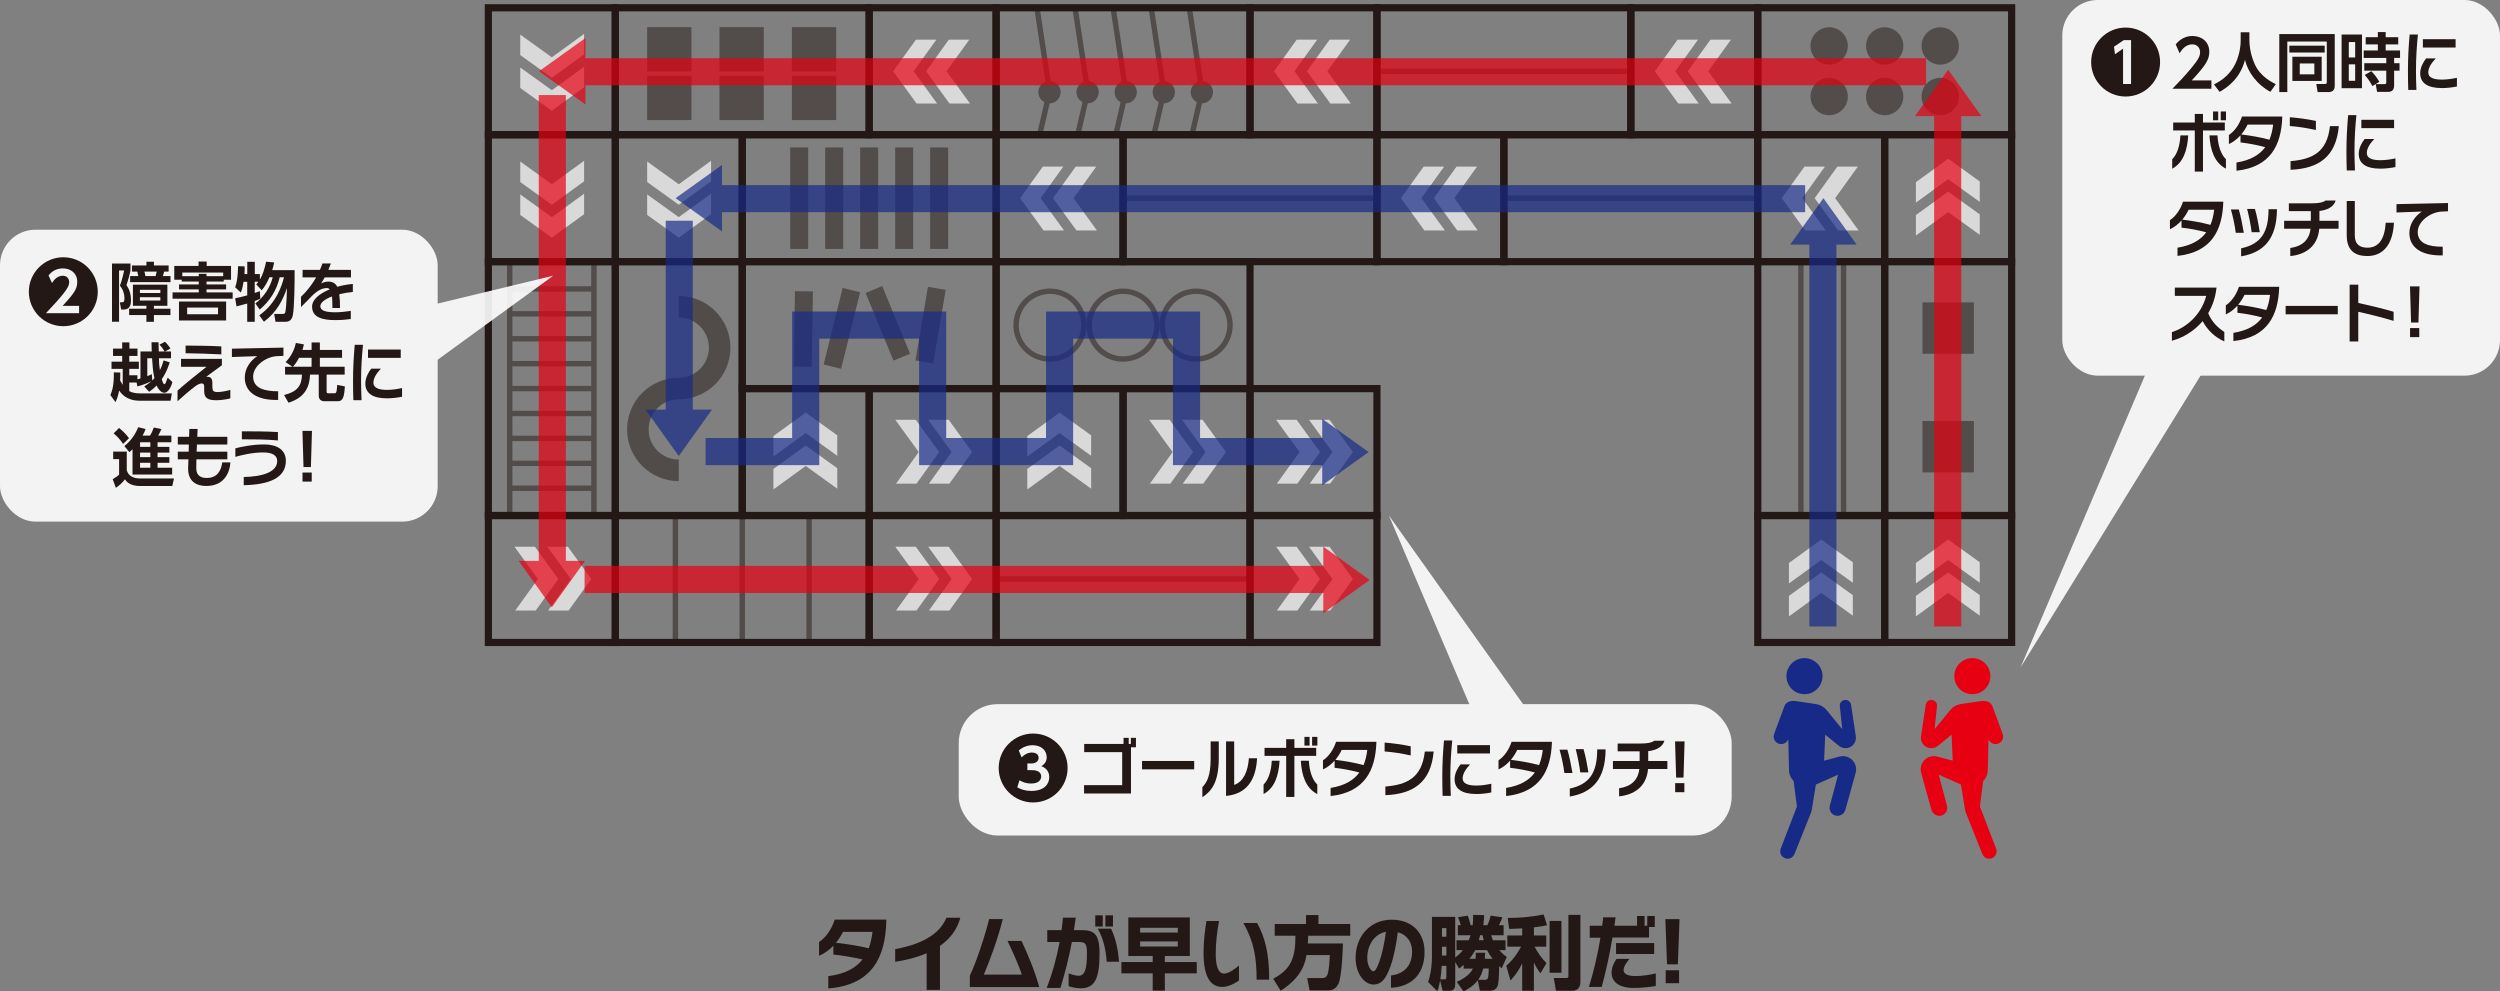 <?xml version="1.0" encoding="UTF-8"?><svg xmlns="http://www.w3.org/2000/svg" viewBox="0 0 721.87 286.28"><rect x="0" y="0" width="721.87" height="286.28" fill="#808080" stroke="none"/><defs><style>.cls-1,.cls-2,.cls-3{opacity:.7;}.cls-4{opacity:.9;}.cls-5{isolation:isolate;}.cls-6,.cls-7,.cls-8,.cls-9,.cls-10{fill:none;stroke:#231815;stroke-miterlimit:10;}.cls-6,.cls-9{stroke-width:1.56px;}.cls-7{stroke-width:5.19px;}.cls-11,.cls-2,.cls-3,.cls-12,.cls-13,.cls-14{stroke-width:0px;}.cls-11,.cls-3{fill:#172a88;}.cls-2,.cls-12{fill:#e60012;}.cls-15,.cls-9,.cls-10{mix-blend-mode:multiply;opacity:.5;}.cls-8{stroke-width:2.07px;}.cls-10{stroke-width:6.22px;}.cls-13{fill:#fff;}.cls-14{fill:#231815;}</style></defs><g class="cls-5"><g id="_レイヤー_2"><g id="_レイヤー_1-2"><path class="cls-14" d="M239.17,285.4v-3.54c4.65-.6,7.84-2.21,9.89-4.83-3.02-.67-5.75-1.13-8.43-1.4v-2.55c-1.18,1.22-2.58,2.25-4.13,2.9v-3.98c1.94-1.24,3.65-3.68,4.52-6.46h14.9v.37c-.24,10.3-3.93,18.49-16.75,19.5ZM243.42,269.07c-.52,1.06-1.22,2.14-2.05,3.15,3.08.34,6.4.85,9.48,1.59.52-1.4.87-2.99,1.09-4.74h-8.52Z"/><path class="cls-14" d="M271.41,273.12v12.7h-3.84v-10.58c-2.99,1.29-6.25,2.05-9.09,2.48v-3.66c9.24-1.7,13.19-5.22,14.79-9.06h4.02c-.98,3.61-3.15,6.21-5.88,8.12Z"/><path class="cls-14" d="M280.04,285.01v-3.31c1.7-3.43,4.41-11.52,5.57-16.33h3.95c-1.57,6.09-3.43,11.16-5.48,16.05h10.95c-.96-3.06-2.71-6.72-4.11-9.73h4.04c1.77,3.77,3.67,8.19,5.13,13.32h-20.06Z"/><path class="cls-14" d="M311.97,285.36c-1.18,0-2.67-.32-3.41-.62v-3.66c.83.3,2.05.67,2.91.67,1.86,0,2.38-2.23,2.38-6.46,0-2.78-.44-3.29-2.32-3.29h-2.03c-.9,4.76-2.03,9.13-3.3,13.27h-3.98c1.64-4.14,2.88-8.65,3.74-13.27h-3.56v-3.43h4.11c.17-1.2.31-2.39.42-3.59h3.69c-.15,1.22-.33,2.42-.52,3.59h2.05c3.61,0,5.34.85,5.34,6.72,0,7.59-1.49,10.07-5.51,10.07ZM316.26,267.53v-3.22h2.16v3.22h-2.16ZM319.55,277.7c-.24-3.38-.89-6.55-2.57-9.54h3.84c1.38,2.85,2.1,6.46,2.29,9.54h-3.56ZM319.18,267.53v-3.22h2.19v3.22h-2.19Z"/><path class="cls-14" d="M345.56,281.05h-9.22v4.99h-3.5v-4.99h-9.04v-3.26h9.04v-1.75h-7.04v-11.13h17.76v11.13h-7.22v1.75h9.22v3.26ZM340.09,267.9h-10.88v1.38h10.88v-1.38ZM340.09,271.83h-10.88v1.47h10.88v-1.47Z"/><path class="cls-14" d="M352.9,284.97c-3.26,0-5.38-2.71-5.38-9.91,0-3.4.46-6.92.85-9.13h3.63c-.63,3.31-.96,6.51-.96,9.57,0,3.38.74,5.61,2.36,5.61,1.51,0,3.08-1.27,4.35-2.32v4.32c-.87.64-2.88,1.86-4.85,1.86ZM362.84,282.87c0-6.26-.72-10.92-3.82-16.35h3.98c2.21,4.09,3.48,8.53,3.48,16.35h-3.63Z"/><path class="cls-14" d="M377.24,275.79c-.28,1.68-1.01,6.23-7.45,10.28l-2.16-3.45c5.11-2.76,6.44-5.93,6.42-12.42h-5.98v-3.4h9.04v-2.58h3.59v2.58h9.18v3.4h-12.14c-.02.51-.02.94-.11,2.23h10.14c-.05,1.79-.32,9.41-1.24,11.5-.87,1.96-2.44,2.05-2.97,2.05h-5.41l-.71-3.57h4.44c.39,0,1.01,0,1.47-1.13.3-.76.62-3.93.62-5.5h-6.72Z"/><path class="cls-14" d="M401.65,285.2v-3.52c3.14-.39,6.09-2.25,6.09-6.95,0-2.46-1.27-4.78-4.13-5.54-.68,5.31-1.68,9.48-3.19,12.33-1.11,2.14-2.45,2.76-3.82,2.76-2.47,0-5.17-2.88-5.17-7.75,0-6.03,4.1-10.97,10.43-10.97,5.85,0,9.48,3.73,9.48,9.31,0,7.25-4.7,10.17-9.7,10.33ZM394.79,276.53c0,2.44,1.14,3.93,1.75,3.93.52,0,1-.8,1.68-2.6.83-2.21,1.57-5.7,1.97-8.81-3.49.67-5.39,4.05-5.39,7.47Z"/><path class="cls-14" d="M427.31,286.07l-.6-3.01c-1.36,1.82-3.5,2.9-4.12,3.22l-1.96-2.78c2.71-1.13,4.07-2.6,4.67-3.82h-2.67v-1.08c-.6.53-.94.78-1.33,1.08l-1.1-1.88v6.44c0,.85-.3,1.84-1.59,1.84h-2.05l-.74-3.01c-.3,1.91-.62,2.67-.8,3.15l-2.65-2.67c1.06-3.1,1.1-6.3,1.1-7.17v-11.64h6.72v11.73c1.26-.92,1.82-1.63,2.21-2.12h-1.84v-2.85h3.54c.3-.74.41-1.11.51-1.45h-3.66v-2.9h.85c-.09-.37-.41-1.47-.83-2.28l2.85-.48c.25.64.67,1.98.81,2.76h.6c.16-1.38.14-2.28.12-2.97l3.2.05c-.02.69-.05,1.33-.25,2.92h1.15c.37-.69.67-1.43.97-2.76l3.4.48c-.25.71-.48,1.27-1.01,2.28h1.36v2.9h-3.61c.14.42.28.85.53,1.45h3.63v2.85h-1.79c.97,1.15,1.59,1.57,2.16,1.96l-1.47,3.29c-.46-.39-.58-.48-.74-.67-.09,3.77-.11,5.22-.6,6.07-.39.74-1.22,1.08-2.07,1.08h-2.9ZM417.03,282.78c.39,0,.6,0,.6-.67v-3.22h-1.33c-.11,1.84-.23,2.6-.41,3.89h1.15ZM416.37,267.99v2.49h1.26v-2.49h-1.26ZM416.37,273.37v2.53h1.26v-2.53h-1.26ZM430.97,276.85c-.8-1.06-1.24-1.77-1.61-2.51h-3.36c-.3.53-.74,1.29-1.7,2.51h1.75c.07-.62.09-1.01.07-1.75h2.71c0,.46-.02.76-.09,1.75h2.23ZM428.76,282.92c.55,0,.78-.21.9-.6.18-.6.21-2.28.21-2.65h-1.59c-.21.78-.58,2-1.45,3.25h1.93ZM428.42,271.49c-.14-.53-.21-.81-.34-1.45h-.69c-.16.6-.28,1.01-.39,1.45h1.43Z"/><path class="cls-14" d="M439.53,268.06c-2.39.14-2.99.14-3.77.16l-.41-3.17c3.04,0,6.44-.18,10.37-1.01l.99,3.11c-.85.21-1.45.34-3.79.62v2.35h3.56v3.22h-3.38c.97,1.82,2.05,3.38,3.45,4.76l-1.75,2.94c-.37-.48-1.13-1.5-1.89-3.13v8.17h-3.38v-7.89c-1.08,2.21-2.07,3.47-3.38,4.92l-1.22-4.25c2.55-2.12,4.12-5.22,4.28-5.52h-3.98v-3.22h4.3v-2.05ZM450.87,265.92v14.95h-3.43v-14.95h3.43ZM456.34,264.17v19.23c0,.53,0,2.67-2.39,2.67h-4.67l-.64-3.68h3.54c.6,0,.69-.14.69-.6v-17.62h3.47Z"/><path class="cls-14" d="M476.15,267.67v3.04h-10.55c-.85,5.06-1.83,9.45-3.1,14.26h-3.71c1.38-4.42,2.51-9.22,3.34-14.21h-3.1v-3.45h3.61c.09-.81.2-1.63.28-2.44h3.58c-.11.83-.24,1.63-.35,2.44h6.55v-2.81h2.16v2.81h.78v-2.81h2.17v3.17h-1.66ZM471.82,285.27c-4.47,0-6.48-1.84-6.48-4.42,0-1.59.76-3.01,1.44-3.98h3.74c-.57.69-1.71,2.07-1.71,3.22,0,.94.88,1.75,3.4,1.75,1.92,0,4.24-.37,5.9-.76v3.63c-1.53.25-3.78.55-6.29.55ZM466.63,275.47v-3.17h11.01v3.17h-11.01Z"/><path class="cls-14" d="M484.96,265.39l-.48,13.06h-3.13l-.48-13.06h4.09ZM480.97,280.16h3.86v3.73h-3.86v-3.73Z"/><g class="cls-1"><polygon class="cls-13" points="477.83 20.57 484.6 29.9 490.51 29.9 483.74 20.57 490.3 11.45 484.39 11.45 477.83 20.57"/><polygon class="cls-13" points="487.33 20.57 494.1 29.9 500.01 29.9 493.25 20.57 499.81 11.45 493.89 11.45 487.33 20.57"/><polygon class="cls-13" points="514.48 57.22 521.25 66.55 527.17 66.55 520.4 57.22 526.96 48.1 521.04 48.1 514.48 57.22"/><polygon class="cls-13" points="523.98 57.22 530.75 66.55 536.67 66.55 529.9 57.22 536.46 48.1 530.54 48.1 523.98 57.22"/><polygon class="cls-13" points="294.56 57.22 301.33 66.55 307.24 66.55 300.47 57.22 307.03 48.1 301.12 48.1 294.56 57.22"/><polygon class="cls-13" points="304.06 57.22 310.83 66.55 316.74 66.55 309.98 57.22 316.54 48.1 310.62 48.1 304.06 57.22"/><polygon class="cls-13" points="404.52 57.22 411.29 66.55 417.21 66.55 410.43 57.22 417 48.1 411.08 48.1 404.52 57.22"/><polygon class="cls-13" points="414.02 57.22 420.79 66.55 426.71 66.55 419.94 57.22 426.5 48.1 420.58 48.1 414.02 57.22"/><polygon class="cls-13" points="257.9 20.57 264.67 29.9 270.59 29.9 263.82 20.57 270.38 11.45 264.47 11.45 257.9 20.57"/><polygon class="cls-13" points="267.41 20.57 274.17 29.9 280.09 29.9 273.32 20.57 279.88 11.45 273.97 11.45 267.41 20.57"/><polygon class="cls-13" points="367.87 20.57 374.64 29.9 380.55 29.9 373.78 20.57 380.34 11.45 374.43 11.45 367.87 20.57"/><polygon class="cls-13" points="377.37 20.57 384.14 29.9 390.05 29.9 383.28 20.57 389.84 11.45 383.93 11.45 377.37 20.57"/><polygon class="cls-13" points="390.66 130.53 383.89 121.21 377.97 121.21 384.74 130.53 378.18 139.65 384.09 139.65 390.66 130.53"/><polygon class="cls-13" points="381.16 130.53 374.39 121.21 368.47 121.21 375.24 130.53 368.68 139.65 374.6 139.65 381.16 130.53"/><polygon class="cls-13" points="354 130.53 347.23 121.21 341.32 121.21 348.09 130.53 341.53 139.65 347.44 139.65 354 130.53"/><polygon class="cls-13" points="344.5 130.53 337.73 121.21 331.82 121.21 338.59 130.53 332.03 139.65 337.94 139.65 344.5 130.53"/><polygon class="cls-13" points="280.69 130.53 273.93 121.21 268.01 121.21 274.78 130.53 268.22 139.65 274.13 139.65 280.69 130.53"/><polygon class="cls-13" points="271.19 130.53 264.43 121.21 258.51 121.21 265.28 130.53 258.72 139.65 264.63 139.65 271.19 130.53"/><polygon class="cls-13" points="170.73 167.19 163.96 157.86 158.05 157.86 164.82 167.19 158.26 176.3 164.17 176.3 170.73 167.19"/><polygon class="cls-13" points="161.23 167.19 154.46 157.86 148.55 157.86 155.32 167.19 148.76 176.3 154.67 176.3 161.23 167.19"/><polygon class="cls-13" points="280.69 167.19 273.93 157.86 268.01 157.86 274.78 167.19 268.22 176.3 274.13 176.3 280.69 167.19"/><polygon class="cls-13" points="271.19 167.19 264.43 157.86 258.51 157.86 265.28 167.19 258.72 176.3 264.63 176.3 271.19 167.19"/><polygon class="cls-13" points="390.66 167.19 383.89 157.86 377.97 157.86 384.74 167.19 378.18 176.3 384.09 176.3 390.66 167.19"/><polygon class="cls-13" points="381.16 167.19 374.39 157.86 368.47 157.86 375.24 167.19 368.68 176.3 374.6 176.3 381.16 167.19"/><polygon class="cls-13" points="562.53 155.79 553.21 162.56 553.21 168.47 562.53 161.7 571.65 168.27 571.65 162.35 562.53 155.79"/><polygon class="cls-13" points="562.53 165.29 553.21 172.06 553.21 177.98 562.53 171.21 571.65 177.77 571.65 171.85 562.53 165.29"/><polygon class="cls-13" points="525.88 155.79 516.55 162.56 516.55 168.47 525.88 161.7 535 168.27 535 162.35 525.88 155.79"/><polygon class="cls-13" points="525.88 165.29 516.55 172.06 516.55 177.98 525.88 171.21 535 177.77 535 171.85 525.88 165.29"/><polygon class="cls-13" points="305.95 119.14 296.63 125.9 296.63 131.82 305.95 125.05 315.07 131.61 315.07 125.7 305.95 119.14"/><polygon class="cls-13" points="305.95 128.64 296.63 135.41 296.63 141.32 305.95 134.55 315.07 141.11 315.07 135.2 305.95 128.64"/><polygon class="cls-13" points="232.65 119.14 223.32 125.9 223.32 131.82 232.65 125.05 241.76 131.61 241.76 125.7 232.65 119.14"/><polygon class="cls-13" points="232.65 128.64 223.32 135.41 223.32 141.32 232.65 134.55 241.76 141.11 241.76 135.2 232.65 128.64"/><polygon class="cls-13" points="562.53 45.83 553.21 52.6 553.21 58.51 562.53 51.74 571.65 58.3 571.65 52.39 562.53 45.83"/><polygon class="cls-13" points="562.53 55.33 553.21 62.1 553.21 68.01 562.53 61.25 571.65 67.81 571.65 61.89 562.53 55.33"/><polygon class="cls-13" points="159.34 31.96 168.66 25.2 168.66 19.28 159.34 26.05 150.22 19.49 150.22 25.4 159.34 31.96"/><polygon class="cls-13" points="159.34 22.46 168.66 15.7 168.66 9.78 159.34 16.55 150.22 9.99 150.22 15.9 159.34 22.46"/><polygon class="cls-13" points="159.34 68.62 168.66 61.85 168.66 55.93 159.34 62.7 150.22 56.14 150.22 62.06 159.34 68.62"/><polygon class="cls-13" points="159.34 59.12 168.66 52.35 168.66 46.43 159.34 53.2 150.22 46.64 150.22 52.56 159.34 59.12"/><polygon class="cls-13" points="195.99 68.62 205.32 61.85 205.32 55.93 195.99 62.7 186.87 56.14 186.87 62.06 195.99 68.62"/><polygon class="cls-13" points="195.99 59.12 205.32 52.35 205.32 46.43 195.99 53.2 186.87 46.64 186.87 52.56 195.99 59.12"/></g><rect class="cls-8" x="177.66" y="2.24" width="73.31" height="36.65"/><rect class="cls-8" x="214.32" y="38.9" width="73.31" height="36.65"/><rect class="cls-8" x="214.32" y="75.55" width="73.31" height="36.65"/><rect class="cls-8" x="287.63" y="148.86" width="73.31" height="36.65"/><rect class="cls-8" x="177.66" y="148.86" width="73.31" height="36.65"/><rect class="cls-8" x="287.63" y="75.55" width="73.31" height="36.65"/><rect class="cls-8" x="122.68" y="93.88" width="73.31" height="36.65" transform="translate(47.13 271.54) rotate(-90)"/><rect class="cls-8" x="159.34" y="93.88" width="73.31" height="36.65" transform="translate(83.79 308.2) rotate(-90)"/><rect class="cls-8" x="489.22" y="93.88" width="73.31" height="36.65" transform="translate(413.67 638.08) rotate(-90)"/><rect class="cls-8" x="525.88" y="93.88" width="73.31" height="36.65" transform="translate(450.33 674.74) rotate(-90)"/><rect class="cls-8" x="324.28" y="38.9" width="73.31" height="36.65"/><rect class="cls-8" x="434.24" y="38.9" width="73.31" height="36.65"/><rect class="cls-8" x="287.63" y="2.24" width="73.31" height="36.65"/><rect class="cls-8" x="470.9" y="2.24" width="36.65" height="36.65"/><rect class="cls-8" x="507.55" y="38.9" width="36.65" height="36.65"/><rect class="cls-8" x="287.63" y="38.9" width="36.65" height="36.65"/><rect class="cls-8" x="397.59" y="38.9" width="36.65" height="36.65"/><rect class="cls-8" x="250.97" y="2.24" width="36.65" height="36.65"/><rect class="cls-8" x="360.93" y="2.24" width="36.65" height="36.65"/><rect class="cls-8" x="360.93" y="112.2" width="36.65" height="36.65" transform="translate(758.52 261.06) rotate(-180)"/><rect class="cls-8" x="324.28" y="112.2" width="36.65" height="36.65" transform="translate(685.22 261.06) rotate(-180)"/><rect class="cls-8" x="250.97" y="112.2" width="36.65" height="36.65" transform="translate(538.6 261.06) rotate(-180)"/><rect class="cls-8" x="141.01" y="148.86" width="36.65" height="36.65" transform="translate(318.68 334.37) rotate(-180)"/><rect class="cls-8" x="250.97" y="148.86" width="36.65" height="36.65" transform="translate(538.6 334.37) rotate(-180)"/><rect class="cls-8" x="360.93" y="148.86" width="36.65" height="36.65" transform="translate(758.52 334.37) rotate(-180)"/><rect class="cls-8" x="544.2" y="148.86" width="36.65" height="36.65" transform="translate(729.72 -395.35) rotate(90)"/><rect class="cls-8" x="507.55" y="148.86" width="36.65" height="36.65" transform="translate(693.06 -358.69) rotate(90)"/><rect class="cls-8" x="287.63" y="112.2" width="36.65" height="36.65" transform="translate(436.49 -175.42) rotate(90)"/><rect class="cls-8" x="214.32" y="112.2" width="36.65" height="36.65" transform="translate(363.18 -102.11) rotate(90)"/><rect class="cls-8" x="544.2" y="38.9" width="36.65" height="36.65" transform="translate(619.75 -505.31) rotate(90)"/><rect class="cls-8" x="141.01" y="2.24" width="36.65" height="36.65" transform="translate(138.77 179.91) rotate(-90)"/><rect class="cls-8" x="141.01" y="38.9" width="36.65" height="36.65" transform="translate(102.11 216.56) rotate(-90)"/><rect class="cls-8" x="177.66" y="38.9" width="36.65" height="36.65" transform="translate(138.77 253.22) rotate(-90)"/><rect class="cls-8" x="397.59" y="2.24" width="73.31" height="36.65"/><rect class="cls-8" x="507.55" y="2.24" width="73.31" height="36.65"/><g class="cls-15"><circle class="cls-14" cx="528.17" cy="27.87" r="5.39"/><circle class="cls-14" cx="544.2" cy="27.87" r="5.39"/><circle class="cls-14" cx="560.24" cy="27.87" r="5.39"/><circle class="cls-14" cx="528.17" cy="13.27" r="5.39"/><circle class="cls-14" cx="544.2" cy="13.27" r="5.39"/><circle class="cls-14" cx="560.24" cy="13.27" r="5.39"/></g><g class="cls-15"><circle class="cls-14" cx="347.03" cy="26.62" r="3.22"/><polyline class="cls-6" points="343.47 2.66 347.07 26.46 344.19 38.9"/><circle class="cls-14" cx="336.04" cy="26.62" r="3.22"/><polyline class="cls-6" points="332.47 2.66 336.07 26.46 333.19 38.9"/><circle class="cls-14" cx="325.04" cy="26.62" r="3.22"/><polyline class="cls-6" points="321.47 2.66 325.08 26.46 322.19 38.9"/><circle class="cls-14" cx="314.04" cy="26.62" r="3.22"/><polyline class="cls-6" points="310.48 2.66 314.08 26.46 311.2 38.9"/><circle class="cls-14" cx="303.04" cy="26.62" r="3.22"/><polyline class="cls-6" points="299.48 2.66 303.08 26.46 300.2 38.9"/></g><path class="cls-10" d="M195.99,135.81c-6.52,0-11.81-5.29-11.81-11.81s5.29-11.81,11.81-11.81,11.81-5.29,11.81-11.81-5.29-11.81-11.81-11.81"/><g class="cls-15"><circle class="cls-6" cx="303.18" cy="93.88" r="9.79"/><circle class="cls-6" cx="324.28" cy="93.88" r="9.79"/><circle class="cls-6" cx="345.38" cy="93.88" r="9.79"/></g><line class="cls-9" x1="397.82" y1="20.57" x2="470.67" y2="20.57"/><line class="cls-9" x1="434.47" y1="57.22" x2="507.32" y2="57.22"/><line class="cls-9" x1="324.51" y1="57.22" x2="397.36" y2="57.22"/><line class="cls-9" x1="287.86" y1="167.19" x2="360.71" y2="167.19"/><line class="cls-9" x1="233.62" y1="185.51" x2="233.62" y2="148.86"/><g class="cls-15"><line class="cls-6" x1="147.41" y1="83.43" x2="171.33" y2="83.43"/><line class="cls-6" x1="147.41" y1="90.62" x2="171.33" y2="90.62"/><line class="cls-6" x1="147.41" y1="97.82" x2="171.33" y2="97.82"/><line class="cls-6" x1="147.41" y1="105.01" x2="171.33" y2="105.01"/><line class="cls-6" x1="147.41" y1="112.2" x2="171.33" y2="112.2"/><line class="cls-6" x1="147.41" y1="119.4" x2="171.33" y2="119.4"/><line class="cls-6" x1="147.41" y1="126.59" x2="171.33" y2="126.59"/><line class="cls-6" x1="147.41" y1="133.79" x2="171.33" y2="133.79"/><line class="cls-6" x1="147.41" y1="140.98" x2="171.33" y2="140.98"/><line class="cls-6" x1="171.5" y1="148.52" x2="171.5" y2="75.89"/><line class="cls-6" x1="147.18" y1="148.52" x2="147.18" y2="75.89"/></g><g class="cls-15"><line class="cls-6" x1="532.33" y1="148.52" x2="532.33" y2="75.89"/><line class="cls-6" x1="520" y1="148.52" x2="520" y2="75.89"/></g><line class="cls-9" x1="214.32" y1="185.51" x2="214.32" y2="148.86"/><line class="cls-9" x1="195.02" y1="185.51" x2="195.02" y2="148.86"/><g class="cls-15"><rect class="cls-14" x="186.86" y="7.84" width="12.79" height="12.79"/><rect class="cls-14" x="186.86" y="21.88" width="12.79" height="12.79"/><rect class="cls-14" x="207.75" y="7.84" width="12.79" height="12.79"/><rect class="cls-14" x="207.75" y="21.88" width="12.79" height="12.79"/><rect class="cls-14" x="228.65" y="7.84" width="12.79" height="12.79"/><rect class="cls-14" x="228.65" y="21.88" width="12.79" height="12.79"/></g><g class="cls-15"><rect class="cls-14" x="555.11" y="87.31" width="14.84" height="14.84"/><rect class="cls-14" x="555.11" y="121.57" width="14.84" height="14.84"/></g><g class="cls-15"><line class="cls-7" x1="232.13" y1="84.11" x2="231.79" y2="105.87"/><line class="cls-7" x1="270.5" y1="83.26" x2="266.9" y2="104.5"/><line class="cls-7" x1="252.34" y1="83.6" x2="260.39" y2="103.13"/><line class="cls-7" x1="245.83" y1="83.77" x2="240.35" y2="105.87"/></g><g class="cls-15"><line class="cls-7" x1="230.76" y1="71.87" x2="230.76" y2="42.58"/><line class="cls-7" x1="240.87" y1="71.87" x2="240.87" y2="42.58"/><line class="cls-7" x1="250.97" y1="71.87" x2="250.97" y2="42.58"/><line class="cls-7" x1="261.08" y1="71.87" x2="261.08" y2="42.58"/><line class="cls-7" x1="271.18" y1="71.87" x2="271.18" y2="42.58"/></g><circle class="cls-11" cx="521.04" cy="195.24" r="5.21"/><path class="cls-11" d="M532.77,234c-.21.71-.84,1.29-1.61,1.49-1.23.32-2.49-.42-2.81-1.65-.11-.43-.09-.85.02-1.25.63-2.21,2.37-8.9,2.37-8.9l-6.41,2.85-1.22,7.51c-.03.14-.06.27-.11.4-.53,1.34-3.69,9.3-4.84,12.13-.3.73-.95,1.3-1.84,1.37-.84.06-1.65-.39-2.04-1.13-.32-.61-.3-1.26-.09-1.81,1.19-3.08,4.67-12.13,4.67-12.13l-.95-7.34c-.8-.79-1.3-1.88-1.33-3.07l-.22-8.89v-.07c-.3.7-.94,1.24-1.78,1.34-.94.11-1.86-.41-2.24-1.28-.25-.56-.24-1.15-.05-1.67.74-1.97,2.19-5.93,2.92-7.91.49-1.32,1.79-1.78,3.46-1.54,1.37.2,4.12.61,5.49.82,2.34.36,3.08,1.5,4.52,3.31l3.26,3.96s-.51-5.02-.7-6.7c-.09-.84.56-1.62,1.45-1.73.87-.1,1.66.53,1.81,1.4,0,0,0,.01,0,.02.36,2.31,1.03,6.81,1.36,9.08.22,1.49-.72,2.94-2.21,3.33-.94.25-1.89.03-2.6-.53-1.01-.8-4.02-3.26-4.02-3.26l-.33,7.49,4.45-1.18c2.85-.76,5.45,1.87,4.66,4.72,0,0-2.21,8.05-3.01,10.82Z"/><circle class="cls-12" cx="569.51" cy="195.24" r="5.21"/><path class="cls-12" d="M557.78,234c.21.71.84,1.29,1.61,1.49,1.23.32,2.49-.42,2.81-1.65.11-.43.09-.85-.02-1.25-.63-2.21-2.37-8.9-2.37-8.9l6.41,2.85,1.22,7.51c.03.14.06.27.11.4.53,1.34,3.69,9.3,4.84,12.13.3.73.95,1.3,1.84,1.37.84.06,1.65-.39,2.04-1.13.32-.61.3-1.26.09-1.81-1.19-3.08-4.67-12.13-4.67-12.13l.95-7.34c.8-.79,1.3-1.88,1.33-3.07l.22-8.89v-.07c.3.7.94,1.24,1.78,1.34.94.11,1.86-.41,2.24-1.28.25-.56.24-1.15.05-1.67-.74-1.97-2.19-5.93-2.92-7.91-.49-1.32-1.79-1.78-3.46-1.54-1.37.2-4.12.61-5.49.82-2.34.36-3.08,1.5-4.52,3.31l-3.26,3.96s.51-5.02.7-6.7c.09-.84-.56-1.62-1.45-1.73s-1.66.53-1.81,1.4c0,0,0,.01,0,.02-.36,2.31-1.03,6.81-1.36,9.08-.22,1.49.72,2.94,2.21,3.33.94.25,1.89.03,2.6-.53,1.01-.8,4.02-3.26,4.02-3.26l.33,7.49-4.45-1.18c-2.85-.76-5.45,1.87-4.66,4.72,0,0,2.21,8.05,3.01,10.82Z"/><polygon class="cls-2" points="562.53 20.14 552.94 33.53 558.48 33.53 558.48 180.89 566.3 180.89 566.3 33.53 572.12 33.53 562.53 20.14"/><polygon class="cls-3" points="526.5 57.22 516.91 70.62 522.45 70.62 522.45 180.89 530.27 180.89 530.27 70.62 536.09 70.62 526.5 57.22"/><polygon class="cls-2" points="159.34 175.34 168.93 161.95 163.39 161.95 163.39 27.45 155.57 27.45 155.57 161.95 149.75 161.95 159.34 175.34"/><polygon class="cls-3" points="195.99 131.68 205.58 118.28 200.04 118.28 200.04 63.73 192.22 63.73 192.22 118.28 186.4 118.28 195.99 131.68"/><polygon class="cls-2" points="155.65 20.57 169.05 30.16 169.05 24.62 556.14 24.62 556.14 16.8 169.05 16.8 169.05 10.98 155.65 20.57"/><polygon class="cls-3" points="195.08 57.22 208.48 66.82 208.48 61.28 521.23 61.28 521.23 53.45 208.48 53.45 208.48 47.63 195.08 57.22"/><polygon class="cls-2" points="395.49 167.46 382.1 157.86 382.1 163.4 168.79 163.4 168.79 171.23 382.1 171.23 382.1 177.05 395.49 167.46"/><g class="cls-4"><rect class="cls-13" x="276.82" y="203.32" width="223.19" height="37.94" rx="11.24" ry="11.24" transform="translate(776.84 444.58) rotate(-180)"/><polyline class="cls-13" points="442.5 207.14 401.05 148.86 425.99 207.38"/></g><path class="cls-14" d="M308.27,221.76c0,5.5-4.45,9.95-9.95,9.95s-9.95-4.45-9.95-9.95,4.49-9.95,9.95-9.95,9.95,4.39,9.95,9.95ZM293.73,227.35c1.11.59,2.29,1.03,4.07,1.03,3.67,0,5.17-1.95,5.17-3.95,0-.42,0-2.37-2.29-3.21,1.47-.82,1.55-2.1,1.55-2.58,0-1.93-1.53-3.46-4.07-3.46-1.47,0-2.9.55-3.99,1.53l.82,1.99c1.34-1.41,2.67-1.41,3-1.41.86,0,1.91.4,1.91,1.53s-1.03,1.64-2.14,1.64h-1.11v1.91h1.26c2.71,0,2.73,1.53,2.73,1.81,0,.99-.71,2.06-2.88,2.06-1.87,0-2.96-.69-3.38-.94l-.65,2.06Z"/><path class="cls-14" d="M326.57,215.77v13.35h-13.55v-2.41h11.01v-9.53h-10.97v-2.37h11.36v-1.76h1.49v1.76h.62v-1.76h1.47v2.72h-1.43Z"/><path class="cls-14" d="M329.76,222.15v-2.42h15.06v2.42h-15.06Z"/><path class="cls-14" d="M347.18,230.19v-2.9c1.2-1.29,2.39-3.03,2.39-8.21v-5h2.35v4.81c0,6.94-2.06,9.57-4.74,11.3ZM354.02,229.83v-15.76h2.35v12.56c2.72-.92,3.98-3.97,4.24-7.68h2.37c-.35,6.52-3.17,10.32-8.96,10.87Z"/><path class="cls-14" d="M364.85,229.29v-2.76c1.41-1.34,2.22-3.88,2.37-6.87h2.26c-.26,4.32-1.44,7.9-4.63,9.62ZM373.75,218.25v11.87h-2.37v-11.87h-6.25v-2.3h6.25v-2.5h2.37v2.5h6.3v2.3h-6.3ZM375.62,219.67h2.31c.16,2.99,1.01,5.53,2.44,6.87v2.76c-3.3-1.73-4.51-5.31-4.76-9.62ZM376.65,215.3v-2.54h1.49v2.54h-1.49ZM378.87,215.3v-2.54h1.52v2.54h-1.52Z"/><path class="cls-14" d="M384.21,229.88v-2.37c3.97-.64,6.62-2.15,8.3-4.45-2.44-.66-4.89-1.1-7.15-1.36v-2.06c-.94,1.05-2.08,1.96-3.35,2.53v-2.63c1.6-1.03,3.05-3.09,3.78-5.35h11.64v.24c-.3,7.99-3.35,14.35-13.22,15.43ZM387.42,216.55c-.47.97-1.08,1.95-1.83,2.85,2.67.33,5.44.79,8.13,1.52.54-1.29.89-2.76,1.08-4.37h-7.38Z"/><path class="cls-14" d="M399.81,216.97v-2.55c2.32.18,5.09.55,7.53,1.07v2.65c-2.48-.57-5.18-.99-7.53-1.16ZM400.02,229.61v-2.5c6.3-.53,10.55-2.54,11.39-10.1h2.56c-.8,8.87-5.83,12.27-13.95,12.6Z"/><path class="cls-14" d="M418.78,224.06c0,1.8.05,3.69.14,5.75h-2.37c-.07-1.91-.09-3.8-.09-5.68,0-3.56.19-6.92.49-10.32h2.38c-.33,3.44-.55,6.76-.55,10.25ZM426.29,229.27c-4.03,0-6.28-1.38-6.28-4.28,0-1.69.92-3.31,1.71-4.28h2.77c-1.15,1.23-2.15,2.63-2.15,4.06s1.45,2.06,3.94,2.06c1.57,0,3.19-.28,4.33-.53v2.52c-1.24.26-2.93.46-4.33.46ZM420.78,217.57v-2.41h9.45v2.41h-9.45Z"/><path class="cls-14" d="M434.89,229.88v-2.37c3.97-.64,6.62-2.15,8.3-4.45-2.44-.66-4.89-1.1-7.15-1.36v-2.06c-.94,1.05-2.08,1.96-3.35,2.53v-2.63c1.6-1.03,3.05-3.09,3.78-5.35h11.64v.24c-.3,7.99-3.35,14.35-13.22,15.43ZM438.09,216.55c-.47.97-1.08,1.95-1.83,2.85,2.67.33,5.44.79,8.13,1.52.54-1.29.89-2.76,1.08-4.37h-7.38Z"/><path class="cls-14" d="M451.71,223.21c-.23-1.89-.8-4.72-1.4-6.74h2.27c.56,1.85,1.1,4.56,1.47,6.74h-2.34ZM453.27,230.01v-2.31c5.97-1.29,7.85-4.9,7.92-11.04v-.28h2.42v.29c-.12,8.14-3.63,12.2-10.35,13.33ZM456.3,223.03c-.24-1.95-.79-4.67-1.31-6.72h2.25c.56,1.85,1.03,4.35,1.4,6.72h-2.34Z"/><path class="cls-14" d="M475.87,222.04c-.45,5.38-4.38,7.51-8.36,7.9v-2.33c3.52-.51,5.46-2.37,5.86-5.57h-7.64v-2.3h7.71v-2.79h-6.35v-2.26h6.68c2.01,0,3.26-.28,3.91-.81h2.93c-.58,1.89-2.48,2.77-4.69,3.01v2.85h5.53v2.3h-5.58Z"/><path class="cls-14" d="M486.42,214.08l-.31,10.45h-2.13l-.31-10.45h2.76ZM483.7,226.12h2.66v2.63h-2.66v-2.63Z"/><g class="cls-4"><rect class="cls-13" x="0" y="66.32" width="126.38" height="84.29" rx="10.24" ry="10.24" transform="translate(126.38 216.94) rotate(-180)"/><polyline class="cls-13" points="119.51 108.86 159.74 79.61 122.31 88.63"/></g><g class="cls-4"><rect class="cls-13" x="595.48" y="0" width="126.38" height="108.47" rx="10.24" ry="10.24"/><polyline class="cls-13" points="637.53 105.02 583.44 192.7 620.8 105.02"/></g><path class="cls-14" d="M28.23,84.24c0,5.5-4.45,9.95-9.95,9.95s-9.95-4.45-9.95-9.95,4.49-9.96,9.95-9.96,9.95,4.39,9.95,9.96ZM18.09,88.32c2.96-3.28,4.22-4.68,4.22-6.91,0-2.56-1.93-3.91-4.14-3.91-1.7,0-3.11.69-4.16,2.04l1.01,2.18c.42-.65,1.34-2.1,3.15-2.1,1.22,0,1.81.97,1.81,1.83s-.34,1.62-1.66,3.32c-1.37,1.72-2.88,3.34-5.06,5.67h9.58v-2.12h-4.75Z"/><path class="cls-14" d="M32.34,76.09h5.34v2.04c-.39,1.78-.55,2.41-1.17,4.22.95,1.27,1.32,2.83,1.32,4.41,0,.86-.15,2.61-2.05,2.61h-.79l-.39-2.08h.44c.53,0,.9,0,.9-1.14,0-1.32-.44-2.64-1.32-3.64.62-1.56,1.16-4.02,1.23-4.42h-1.47v14.82h-2.04v-16.82ZM48.33,82.19v6.11h-3.89v.85h4.77v1.83h-4.77v1.93h-2.17v-1.93h-4.98v-1.83h4.98v-.85h-3.89v-6.11h9.95ZM39.93,79.71c-.07-.39-.17-.75-.28-1.29h-1.54v-1.76h4.17v-1.08h2.17v1.08h4.24v1.76h-1.28c-.11.42-.24.85-.38,1.29h2.2v1.76h-11.66v-1.76h2.37ZM40.4,83.67v.94h5.9v-.94h-5.9ZM40.4,85.82v.96h5.9v-.96h-5.9ZM44.94,79.71c.11-.39.2-.74.31-1.29h-3.56c.09.28.22.75.29,1.29h2.96Z"/><path class="cls-14" d="M64.61,81.3h-4.98v.83h5.66v1.43h-5.66v.87h7.55v1.82h-17.35v-1.82h7.56v-.87h-5.69v-1.43h5.69v-.83h-4.92v-.53h-2.15v-3.98h7.01v-1.27h2.35v1.27h7.03v3.98h-2.11v.53ZM65.29,87.07v5.47h-13.61v-5.47h13.61ZM64.45,79.75v-1.05h-11.81v1.05h4.75v-.68h2.24v.68h4.81ZM54.04,88.81v1.93h8.92v-1.93h-8.92Z"/><path class="cls-14" d="M74.88,91.05c4.94-3.52,6.55-8.67,7.12-11h-1.23c-.96,3.95-2.88,6.88-5.78,9.34l-1.25-1.78c2.39-1.76,4.32-4.7,5.01-7.56h-.96c-.51,1.23-1.29,2.77-2.24,3.76l-1.56-1.71c.22-.24.37-.42.61-.75h-1.05v3.25c.61-.2.96-.35,1.47-.53l.15,2.17c-.39.18-.7.35-1.62.68v5.99h-2.17v-5.27c-1.6.46-2.35.64-3.08.83l-.4-2.35c.84-.17,2.07-.42,3.49-.83v-3.93h-1.06c-.11.68-.37,2.2-.79,3.1l-1.63-1.5c.57-1.76.73-2.92.84-6.11l1.89.07c.02.57.02,1.27-.05,2.22h.81v-3.54h2.17v3.54h1.47v1.6c.88-1.47,1.41-3.32,1.8-5.18l2.33.22c-.11.55-.24,1.14-.57,2.22h6.46c.05,3.1-.07,10.91-.5,12.96-.11.55-.4,1.95-2.06,1.95h-2.94l-.39-2.26h2.33c.42,0,.73-.02.86-.44.17-.59.39-2.64.5-7.05-1.12,3.29-2.75,6.79-6.65,9.75l-1.34-1.86Z"/><path class="cls-14" d="M97.97,84.96c.14,1.06.21,2.39.21,3.98h-2.2c0-1.32-.02-2.44-.12-3.34-2.01.77-3.37,1.76-3.37,2.81,0,1.36,1.78,1.76,4.28,1.76,1.45,0,2.92-.15,4.52-.4v2.35c-1.24.17-2.72.31-4.5.31-3.61,0-6.68-.73-6.68-3.89,0-2.06,2.21-3.82,5.11-4.99-.23-.24-.51-.37-.85-.37-1.34,0-2.72.73-4.27,2.24-.71.72-1.87,1.98-3.19,3.25v-2.97c1.71-1.63,3.19-3.51,4.38-5.6h-3.92v-2.17h5c.28-.59.52-1.21.73-1.85h2.44c-.24.66-.49,1.29-.73,1.85h6.53v2.17h-7.58c-.35.64-.72,1.23-1.08,1.76.31-.2,1.31-.55,2.08-.55,1.26,0,2.09.46,2.62,1.5,1.49-.42,3.04-.7,4.5-.81v2.31c-1.34.11-2.69.35-3.89.64Z"/><path class="cls-14" d="M34.73,107.55c0,.59.02,1.16-.04,2.29.15.29.33.68.74,1.3v-4.63h-3.23v-2.07h3.08v-1.67h-2.64v-2.11h2.64v-1.8h2.09v1.8h2.33v2.11h-2.37v1.67h2.76v2.07h-2.76v1.84h2.35v1.19c.26-.07.64-.2.88-.27v-7.78h3.25c0-.39-.06-2.24-.06-2.66h2.02l.07,2.66h1.69c-.62-1.03-.84-1.27-1.47-2l1.6-.81c.29.31.99,1.04,1.56,1.95l-1.58.86h1.74v1.96h-3.49c.04,1.32.05,1.95.28,3.47.46-.92.75-1.74,1.08-2.86l1.76.57c-.84,2.66-1.71,3.98-2.31,4.88.15.51.44,1.43.75,1.43.29,0,.42-.35.97-1.91l1.36,1.3c-.2.9-1.08,3.08-2.35,3.08-.97,0-1.84-1.19-2.22-2.09-.9.92-1.6,1.43-2.15,1.82l-1.41-1.58c.51-.29,1.12-.68,2.04-1.47-.5.24-2.09.99-4.02,1.49l-.22-1.12h-2.13v2.48c.39.2,1.32.66,3.16.66h9.14l-.37,2.11h-8.83c-3.93,0-5.4-2.07-6.02-2.95-.35,1.95-.84,2.9-1.06,3.34l-1.47-2.02c.53-1.3,1.07-2.87.99-6.55l1.85.02ZM43.97,109.86c.31-.29.48-.48.62-.64-.46-2.02-.57-4.04-.68-5.77h-1.38v5.16c.75-.28.99-.4,1.31-.59l.13,1.83Z"/><path class="cls-14" d="M62.55,115.57c-2.44,0-3.59-.55-3.59-2.61v-1.14c0-.86-.16-1.1-.82-1.1-.37,0-1.12.33-1.8.84-1.6,1.21-4.13,3.38-5.08,4.3v-3.07c2.09-1.87,5.41-4.55,8.37-6.88h-7.36v-2.28h11.8v1.84c-1.41,1.03-3.78,2.77-4.58,3.36.1-.02.19-.04.3-.04,1.08,0,1.53.48,1.53,1.84v.92c0,1.29.24,1.65,1.53,1.65,1.05,0,2.74-.33,3.66-.62v2.44c-.44.17-2.51.55-3.98.55ZM53.59,102v-2.22c3.47.02,7.2.07,10.32.24v2.31c-3.09-.18-7.25-.29-10.32-.33Z"/><path class="cls-14" d="M79.94,102.83c-3.3.22-6.85,2.9-6.85,5.89,0,3.4,3.26,4.26,7.22,4.26v2.5c-6.24.17-9.63-2.33-9.63-6.46,0-2.68,1.64-4.87,3.59-6.19l-7.31.26v-2.41l14.88-.31v2.38l-1.9.09Z"/><path class="cls-14" d="M84.43,105.9l-1.95-1.34c2-2.09,2.66-4.22,2.96-5.53l2.31.42c-.11.48-.22.96-.42,1.6h2.64v-2.17h2.39v2.17h6.41v2.26h-6.41v2.59h7.16v2.26h-5.21v4.92c0,.33.13.48.46.48h1.76c.46,0,.72,0,.83-2.41l2.22.42c-.18,2.97-.55,4.28-1.96,4.28h-4c-1.08,0-1.58-.73-1.58-1.58v-6.11h-2.52c-.09,3.08-1.14,6.57-6.22,8.12l-1.27-2.22c3.86-.96,5.09-2.72,5.16-5.89h-4.88v-2.26h2.13ZM89.97,105.9v-2.59h-3.62c-.77,1.47-1.45,2.24-1.76,2.59h5.38Z"/><path class="cls-14" d="M104.26,109.81c0,1.8.05,3.69.14,5.75h-2.37c-.07-1.91-.09-3.8-.09-5.67,0-3.56.19-6.92.49-10.32h2.38c-.33,3.43-.55,6.76-.55,10.25ZM111.76,115.02c-4.03,0-6.27-1.38-6.27-4.28,0-1.69.92-3.31,1.71-4.28h2.77c-1.15,1.23-2.15,2.62-2.15,4.06s1.45,2.06,3.94,2.06c1.57,0,3.19-.28,4.33-.53v2.51c-1.24.26-2.93.46-4.33.46ZM106.26,103.33v-2.41h9.45v2.41h-9.45Z"/><path class="cls-14" d="M32.69,130.39h3.91v5.36c.64,2.41,3.21,2.41,4,2.41h9.64l-.5,2.18h-9.24c-3.1,0-4.06-1.39-4.42-1.94-.73.99-1.69,1.83-2.62,2.46l-.92-2.5c1.06-.61,1.51-.99,1.85-1.3v-4.48h-1.71v-2.18ZM34.38,123.58c.59.46,1.8,1.49,2.88,2.94l-1.71,1.67c-.29-.42-1.23-1.83-2.74-3.06l1.56-1.54ZM38.26,129.73c-.37.37-.57.55-.9.83l-1.45-1.76c2.57-2,3.65-4.59,4-5.45l2.13.53c-.18.5-.4,1.05-.86,1.89h2.13c.48-.75.81-1.49,1.1-2.33l2.2.46c-.39.94-.72,1.49-.95,1.87h3.82v1.94h-3.98v1.32h3.4v1.65h-3.4v1.32h3.4v1.63h-3.4v1.42h4.21v1.98h-11.44v-7.31ZM40.44,127.71v1.32h2.97v-1.32h-2.97ZM40.44,130.68v1.32h2.97v-1.32h-2.97ZM40.44,133.64v1.42h2.97v-1.42h-2.97Z"/><path class="cls-14" d="M59.6,140.33c-3,0-5.4-1.41-5.28-5.29.02-.4.05-1.3.09-2.41h-3.07v-2.22h3.14c.02-.68.04-1.38.05-2.06h-3.19v-2.22h3.26c.03-1.34.07-2.28.07-2.28h2.39s-.04.94-.1,2.28h8.68v2.22h-8.77c-.03.68-.07,1.38-.09,2.06h8.86v2.22h-8.93c-.04,1.17-.04,2.13-.04,2.55,0,2.26,1.43,2.83,3.05,2.83,3.09,0,4.15-2.22,4.45-4.5h2.37c-.26,3.4-2.11,6.81-6.94,6.81Z"/><path class="cls-14" d="M70.38,140.1v-2.37c5.23-.09,9.66-1.36,9.66-4.61,0-1.56-1.26-2.48-4.06-2.48-3.17,0-6.38.81-8.02,1.27v-2.46c1.5-.37,4.69-1.12,8.32-1.12s6.26,1.49,6.26,4.74c0,4.76-4.47,6.87-12.16,7.03ZM69.84,126.85v-2.31c3.1,0,7.13,0,10.41.22v2.42c-3.16-.31-6.89-.33-10.41-.33Z"/><path class="cls-14" d="M90.08,124.42l-.31,10.45h-2.13l-.31-10.45h2.75ZM87.35,136.45h2.66v2.62h-2.66v-2.62Z"/><polygon class="cls-3" points="395.19 130.53 381.79 120.94 381.79 126.48 346.52 126.48 346.52 89.96 302.04 89.96 302.04 126.48 273.21 126.48 273.21 89.96 228.73 89.96 228.73 126.48 203.74 126.48 203.74 134.3 236.56 134.3 236.56 97.79 265.39 97.79 265.39 134.3 309.87 134.3 309.87 97.79 338.69 97.79 338.69 134.3 381.79 134.3 381.79 140.12 395.19 130.53"/><path class="cls-14" d="M623.72,17.92c0,5.5-4.45,9.95-9.95,9.95s-9.95-4.45-9.95-9.95,4.49-9.96,9.95-9.96,9.95,4.39,9.95,9.96ZM610.41,13.49l.29,2.18,2.33-1.62v10.21h2.31v-12.68h-2.1l-2.83,1.91Z"/><path class="cls-14" d="M638.54,23.21v2.42h-11.27c1.65-1.69,3.45-3.54,5.34-5.82,2.27-2.71,2.66-3.7,2.66-4.75,0-1.2-.79-2.25-2.25-2.25-2.15,0-3.3,1.96-3.65,2.58l-1.14-2.56c1.16-1.52,2.94-2.44,4.83-2.44,2.42,0,4.87,1.44,4.87,4.59,0,2.26-1.09,3.93-5.06,8.23h5.67Z"/><path class="cls-14" d="M646.99,9.31h2.52v2.22c0,2.04.46,4.65,1.58,7.09,1.6,3.49,4.94,5.14,6.04,5.69l-1.56,2.2c-3.69-1.93-6.5-5.62-7.33-9.2-1.4,5.2-4.76,7.75-7.33,9.22l-1.63-2.17c2.64-1.23,4.87-3.25,6.13-5.88,1.03-2.09,1.58-4.55,1.58-6.88v-2.29Z"/><path class="cls-14" d="M658.14,26.58V9.84h16.01v15c0,1.74-1.41,1.74-1.85,1.74h-3.09l-.38-2.33h2.48c.22,0,.55,0,.55-.5v-11.75h-11.4v14.58h-2.31ZM661.04,13.18h10.21v1.98h-10.21v-1.98ZM661.92,16.38h8.46v6.99h-8.46v-6.99ZM664.05,18.32v3.14h4.21v-3.14h-4.21Z"/><path class="cls-14" d="M682.01,9.97v15.5h-5.88v-15.5h5.88ZM680.05,12.14h-1.84v4.46h1.84v-4.46ZM680.05,18.58h-1.84v4.76h1.84v-4.76ZM691.3,24.64c0,1.19-.48,1.89-1.76,1.89h-3.16l-.4-2.24h2.57c.31,0,.48-.15.48-.46v-3.42h-6.35v-2.16h6.35v-1.53h-6.52v-2.15h4.09v-1.76h-3.51v-2.07h3.51v-1.49h2.26v1.49h3.62v2.07h-3.62v1.76h4.15v2.15h-1.71v1.53h1.56v2.16h-1.56v4.22ZM685.02,24.84c-.73-1.32-1.12-1.91-2.2-3.21l1.89-1.08c.92.97,1.56,1.73,2.31,3.09l-2,1.21Z"/><path class="cls-14" d="M697.6,20.22c0,1.8.05,3.69.14,5.75h-2.36c-.07-1.91-.09-3.8-.09-5.67,0-3.56.19-6.92.49-10.32h2.38c-.33,3.43-.55,6.76-.55,10.25ZM705.1,25.43c-4.03,0-6.27-1.38-6.27-4.28,0-1.69.92-3.3,1.71-4.28h2.77c-1.15,1.23-2.15,2.62-2.15,4.06s1.45,2.06,3.94,2.06c1.57,0,3.19-.28,4.33-.53v2.52c-1.24.26-2.93.46-4.33.46ZM699.6,13.73v-2.41h9.45v2.41h-9.45Z"/><path class="cls-14" d="M627.22,48.72v-2.75c1.41-1.34,2.21-3.87,2.37-6.87h2.26c-.26,4.32-1.44,7.9-4.63,9.62ZM636.11,37.68v11.86h-2.37v-11.86h-6.24v-2.29h6.24v-2.5h2.37v2.5h6.3v2.29h-6.3ZM637.98,39.09h2.31c.16,2.99,1.01,5.53,2.44,6.87v2.75c-3.29-1.73-4.51-5.31-4.76-9.62ZM639.01,34.72v-2.53h1.49v2.53h-1.49ZM641.23,34.72v-2.53h1.52v2.53h-1.52Z"/><path class="cls-14" d="M645.78,49.3v-2.37c3.97-.64,6.62-2.15,8.3-4.44-2.44-.66-4.88-1.1-7.14-1.36v-2.06c-.94,1.05-2.08,1.96-3.35,2.53v-2.62c1.6-1.03,3.05-3.08,3.78-5.34h11.63v.24c-.3,7.99-3.35,14.34-13.21,15.42ZM648.99,35.97c-.47.97-1.08,1.95-1.83,2.85,2.67.33,5.44.79,8.13,1.52.54-1.29.89-2.75,1.08-4.37h-7.38Z"/><path class="cls-14" d="M661.18,36.4v-2.55c2.32.18,5.09.55,7.53,1.06v2.64c-2.48-.57-5.18-.99-7.53-1.16ZM661.39,49.03v-2.5c6.29-.53,10.55-2.53,11.38-10.1h2.56c-.8,8.87-5.82,12.26-13.95,12.6Z"/><path class="cls-14" d="M679.85,43.48c0,1.8.05,3.69.14,5.75h-2.37c-.07-1.91-.09-3.8-.09-5.67,0-3.56.19-6.92.49-10.32h2.38c-.33,3.43-.55,6.76-.55,10.25ZM687.35,48.7c-4.03,0-6.27-1.38-6.27-4.28,0-1.69.92-3.31,1.71-4.28h2.77c-1.15,1.23-2.15,2.62-2.15,4.06s1.45,2.06,3.94,2.06c1.57,0,3.19-.28,4.33-.53v2.51c-1.24.26-2.93.46-4.33.46ZM681.84,37v-2.41h9.45v2.41h-9.45Z"/><path class="cls-14" d="M628.75,73.89v-2.37c3.97-.64,6.62-2.15,8.3-4.44-2.44-.66-4.88-1.1-7.14-1.36v-2.06c-.94,1.05-2.08,1.96-3.35,2.53v-2.62c1.61-1.03,3.05-3.08,3.78-5.34h11.63v.24c-.3,7.99-3.35,14.34-13.21,15.42ZM631.96,60.56c-.47.97-1.08,1.95-1.83,2.85,2.67.33,5.44.79,8.13,1.52.54-1.29.89-2.75,1.08-4.37h-7.38Z"/><path class="cls-14" d="M645.57,67.23c-.23-1.89-.8-4.72-1.4-6.74h2.27c.56,1.85,1.1,4.55,1.46,6.74h-2.34ZM647.12,74.02v-2.31c5.96-1.29,7.85-4.9,7.92-11.03v-.28h2.42v.29c-.12,8.13-3.63,12.19-10.34,13.33ZM650.16,67.04c-.24-1.95-.78-4.66-1.31-6.72h2.25c.56,1.85,1.03,4.35,1.4,6.72h-2.34Z"/><path class="cls-14" d="M669.68,66.05c-.45,5.38-4.38,7.51-8.36,7.89v-2.33c3.52-.51,5.46-2.37,5.86-5.56h-7.64v-2.29h7.71v-2.79h-6.35v-2.26h6.68c2.01,0,3.26-.28,3.91-.81h2.93c-.58,1.89-2.48,2.77-4.69,3.01v2.85h5.53v2.29h-5.58Z"/><path class="cls-14" d="M683.56,73.93c-3.25,0-5.95-1.32-5.95-5.99v-9.91h2.33v9.91c0,2.72,1.57,3.58,3.65,3.58,3.13,0,4.94-2.26,5.29-7.21h2.37c-.3,6.24-3.08,9.62-7.69,9.62Z"/><path class="cls-14" d="M704.96,61.09c-3.3.22-6.85,2.9-6.85,5.89,0,3.4,3.26,4.26,7.22,4.26v2.5c-6.24.17-9.63-2.33-9.63-6.46,0-2.68,1.64-4.87,3.59-6.19l-7.31.26v-2.41l14.88-.31v2.38l-1.9.09Z"/><path class="cls-14" d="M636.01,92.73c-2.51,2.97-5.83,4.85-8.88,5.66v-2.5c4.12-1.27,8.46-4.94,9.91-10.45h-9.06v-2.39h12.04c-.31,2.86-1.19,5.33-2.41,7.38,1.06,2.63,2.95,4.31,4.66,5.42v2.72c-2.77-1.17-4.92-3.34-6.26-5.84Z"/><path class="cls-14" d="M644.89,98.48v-2.37c3.97-.64,6.62-2.15,8.3-4.44-2.44-.66-4.88-1.1-7.14-1.36v-2.06c-.94,1.05-2.08,1.96-3.35,2.53v-2.62c1.61-1.03,3.05-3.08,3.78-5.34h11.63v.24c-.3,7.99-3.35,14.34-13.21,15.42ZM648.09,85.15c-.47.97-1.08,1.95-1.83,2.85,2.67.33,5.44.79,8.13,1.52.54-1.29.89-2.75,1.08-4.37h-7.38Z"/><path class="cls-14" d="M659.97,90.75v-2.42h15.06v2.42h-15.06Z"/><path class="cls-14" d="M680.95,90.03v8.57h-2.5v-16.41h2.5v5.29c3.52.77,6.92,1.56,10.2,2.55v2.62c-3.54-1.05-6.96-1.91-10.2-2.62Z"/><path class="cls-14" d="M698.63,82.69l-.31,10.45h-2.13l-.31-10.45h2.75ZM695.9,94.72h2.66v2.62h-2.66v-2.62Z"/></g></g></g></svg>